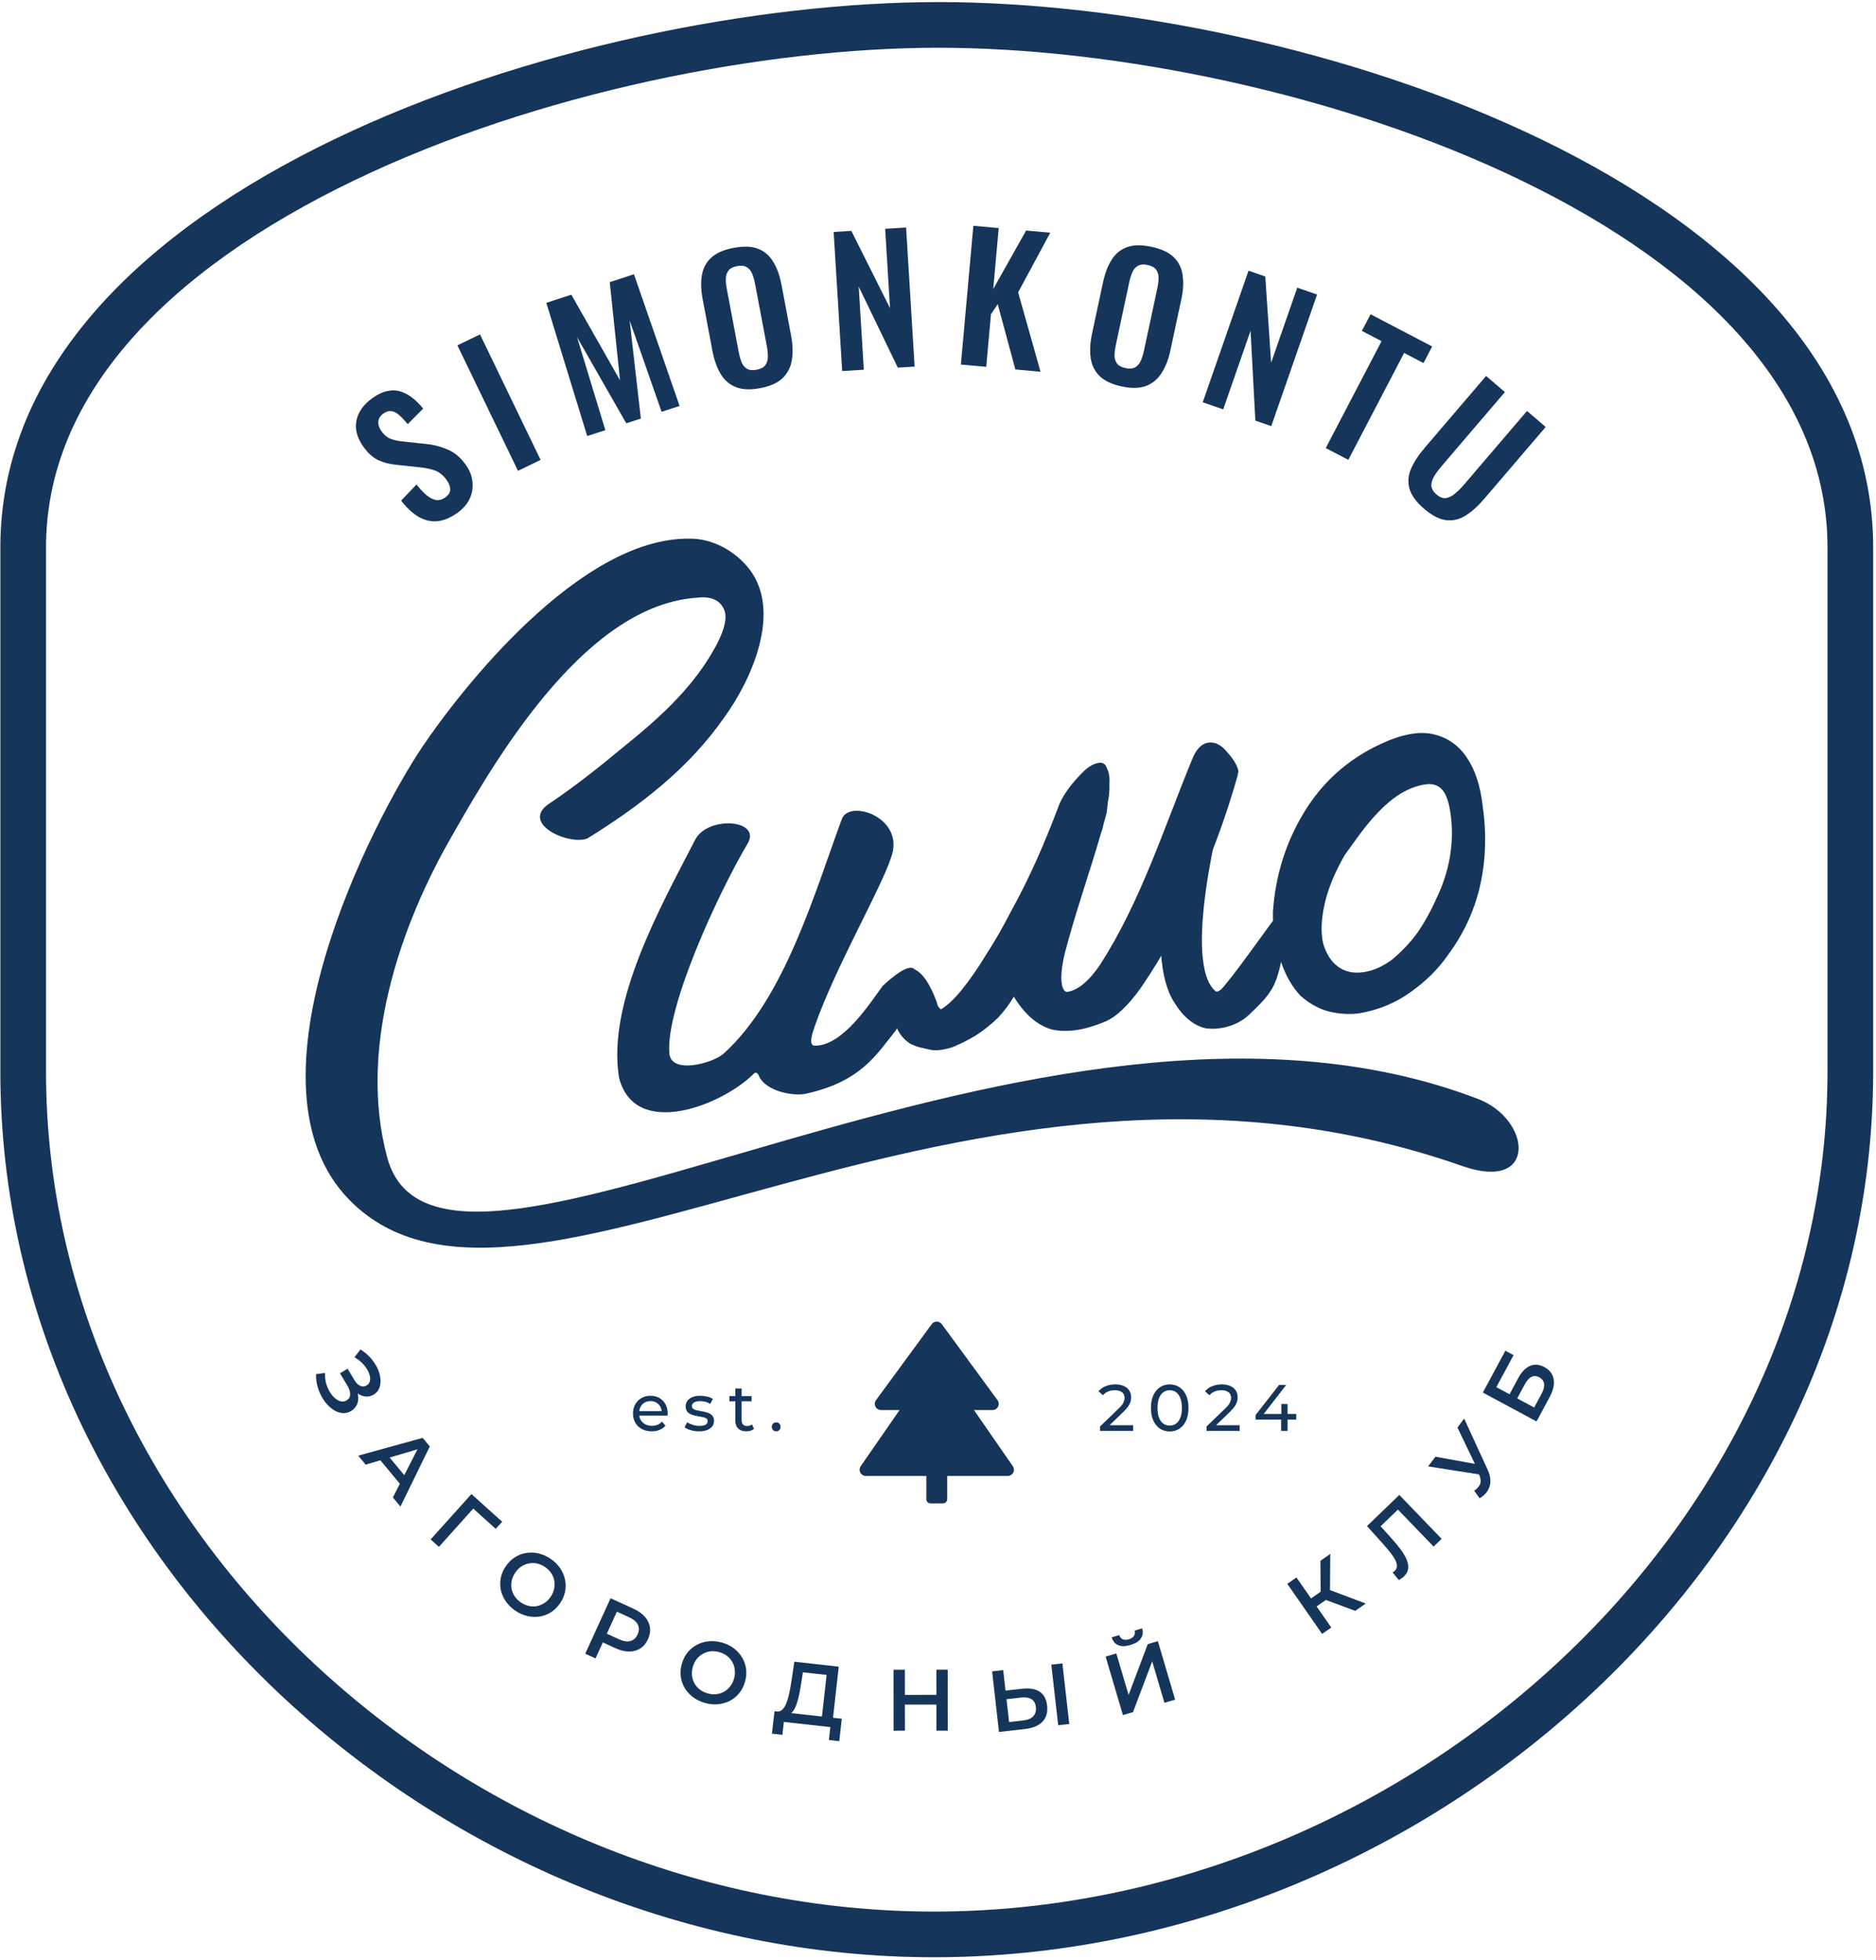 <?xml version="1.0" encoding="UTF-8"?> <svg xmlns="http://www.w3.org/2000/svg" width="631" height="659" viewBox="0 0 631 659" fill="none"><path fill-rule="evenodd" clip-rule="evenodd" d="M614.687 360.31V184.047C614.687 132.564 573.673 90.641 511.716 60.68C450.568 31.109 374.3 16.057 315.719 16.057C257.134 16.057 180.537 31.111 119.059 60.693C56.742 90.679 15.481 132.613 15.481 184.047V360.31C15.481 515.256 157.099 642.733 314.147 642.733C471.316 642.733 614.687 515.144 614.687 360.31ZM315.719 0.696C194.33 0.696 0.12 62.658 0.12 184.047V360.31C0.12 524.772 149.685 658.094 314.147 658.094C478.61 658.094 630.048 524.772 630.048 360.31V184.047C630.048 62.658 437.108 0.696 315.719 0.696Z" fill="#15355A"></path><path d="M219.212 481.265C217.959 481.265 216.853 481.007 215.895 480.491C214.952 479.975 214.215 479.268 213.684 478.368C213.168 477.469 212.91 476.437 212.91 475.273C212.91 474.108 213.161 473.076 213.662 472.177C214.178 471.277 214.878 470.577 215.762 470.076C216.662 469.56 217.672 469.302 218.792 469.302C219.927 469.302 220.929 469.553 221.799 470.054C222.669 470.555 223.347 471.263 223.834 472.177C224.335 473.076 224.585 474.13 224.585 475.339C224.585 475.427 224.578 475.53 224.563 475.648C224.563 475.766 224.556 475.877 224.541 475.98H214.568V474.454H223.436L222.573 474.985C222.588 474.233 222.433 473.562 222.109 472.973C221.784 472.383 221.335 471.926 220.76 471.602C220.2 471.263 219.544 471.093 218.792 471.093C218.055 471.093 217.399 471.263 216.824 471.602C216.249 471.926 215.799 472.39 215.475 472.995C215.151 473.585 214.989 474.263 214.989 475.029V475.383C214.989 476.164 215.165 476.865 215.519 477.484C215.888 478.088 216.396 478.56 217.045 478.899C217.694 479.238 218.438 479.408 219.278 479.408C219.971 479.408 220.598 479.29 221.158 479.054C221.733 478.818 222.234 478.464 222.662 477.992L223.834 479.363C223.303 479.983 222.64 480.454 221.843 480.779C221.062 481.103 220.185 481.265 219.212 481.265Z" fill="#15355A"></path><path d="M235.096 481.265C234.123 481.265 233.194 481.132 232.31 480.867C231.44 480.602 230.754 480.277 230.253 479.894L231.138 478.214C231.639 478.553 232.258 478.84 232.995 479.076C233.732 479.312 234.484 479.43 235.251 479.43C236.238 479.43 236.946 479.29 237.373 479.01C237.816 478.729 238.037 478.339 238.037 477.838C238.037 477.469 237.904 477.182 237.639 476.975C237.373 476.769 237.02 476.614 236.577 476.511C236.15 476.408 235.671 476.319 235.14 476.245C234.609 476.157 234.079 476.054 233.548 475.936C233.017 475.803 232.531 475.626 232.088 475.405C231.646 475.169 231.292 474.852 231.027 474.454C230.762 474.042 230.629 473.496 230.629 472.818C230.629 472.11 230.828 471.491 231.226 470.961C231.624 470.43 232.184 470.024 232.907 469.744C233.644 469.449 234.513 469.302 235.516 469.302C236.282 469.302 237.056 469.398 237.838 469.59C238.634 469.766 239.282 470.024 239.784 470.363L238.877 472.044C238.346 471.69 237.793 471.447 237.219 471.314C236.644 471.182 236.069 471.115 235.494 471.115C234.565 471.115 233.872 471.27 233.415 471.58C232.958 471.875 232.73 472.258 232.73 472.73C232.73 473.128 232.862 473.437 233.128 473.658C233.408 473.865 233.762 474.027 234.189 474.145C234.631 474.263 235.118 474.366 235.649 474.454C236.179 474.528 236.71 474.631 237.241 474.764C237.771 474.882 238.25 475.051 238.678 475.273C239.12 475.494 239.474 475.803 239.739 476.201C240.02 476.599 240.16 477.13 240.16 477.793C240.16 478.501 239.953 479.113 239.54 479.629C239.128 480.145 238.545 480.55 237.793 480.845C237.042 481.125 236.142 481.265 235.096 481.265Z" fill="#15355A"></path><path d="M251.039 481.265C249.859 481.265 248.945 480.948 248.297 480.314C247.648 479.68 247.324 478.774 247.324 477.594V466.848H249.446V477.506C249.446 478.14 249.601 478.626 249.911 478.965C250.235 479.304 250.692 479.474 251.282 479.474C251.945 479.474 252.498 479.29 252.94 478.921L253.604 480.447C253.279 480.727 252.889 480.933 252.432 481.066C251.989 481.199 251.525 481.265 251.039 481.265ZM245.333 471.16V469.413H252.808V471.16H245.333Z" fill="#15355A"></path><path d="M261.096 481.265C260.683 481.265 260.329 481.125 260.035 480.845C259.74 480.55 259.592 480.182 259.592 479.739C259.592 479.297 259.74 478.936 260.035 478.656C260.329 478.376 260.683 478.236 261.096 478.236C261.494 478.236 261.833 478.376 262.113 478.656C262.408 478.936 262.555 479.297 262.555 479.739C262.555 480.182 262.408 480.55 262.113 480.845C261.833 481.125 261.494 481.265 261.096 481.265Z" fill="#15355A"></path><path d="M370.004 481.132V479.629L376.306 473.548C376.866 473.017 377.279 472.553 377.544 472.155C377.824 471.742 378.009 471.366 378.097 471.027C378.2 470.673 378.252 470.334 378.252 470.01C378.252 469.214 377.972 468.587 377.411 468.13C376.851 467.673 376.033 467.445 374.957 467.445C374.131 467.445 373.387 467.585 372.724 467.865C372.06 468.13 371.485 468.55 370.999 469.125L369.495 467.821C370.085 467.069 370.873 466.494 371.861 466.096C372.864 465.683 373.962 465.477 375.156 465.477C376.232 465.477 377.168 465.653 377.964 466.007C378.76 466.346 379.372 466.84 379.8 467.489C380.242 468.137 380.463 468.904 380.463 469.789C380.463 470.29 380.397 470.784 380.264 471.27C380.131 471.757 379.881 472.273 379.512 472.818C379.144 473.363 378.613 473.975 377.92 474.653L372.303 480.071L371.773 479.209H381.126V481.132H370.004Z" fill="#15355A"></path><path d="M393.449 481.309C392.24 481.309 391.156 481 390.198 480.381C389.255 479.761 388.503 478.862 387.943 477.683C387.397 476.503 387.124 475.073 387.124 473.393C387.124 471.712 387.397 470.282 387.943 469.103C388.503 467.924 389.255 467.024 390.198 466.405C391.156 465.786 392.24 465.477 393.449 465.477C394.643 465.477 395.719 465.786 396.677 466.405C397.635 467.024 398.387 467.924 398.933 469.103C399.478 470.282 399.751 471.712 399.751 473.393C399.751 475.073 399.478 476.503 398.933 477.683C398.387 478.862 397.635 479.761 396.677 480.381C395.719 481 394.643 481.309 393.449 481.309ZM393.449 479.341C394.259 479.341 394.967 479.12 395.571 478.678C396.191 478.236 396.67 477.572 397.009 476.688C397.363 475.803 397.539 474.705 397.539 473.393C397.539 472.081 397.363 470.983 397.009 470.098C396.67 469.214 396.191 468.55 395.571 468.108C394.967 467.666 394.259 467.445 393.449 467.445C392.638 467.445 391.923 467.666 391.304 468.108C390.685 468.55 390.198 469.214 389.844 470.098C389.505 470.983 389.336 472.081 389.336 473.393C389.336 474.705 389.505 475.803 389.844 476.688C390.198 477.572 390.685 478.236 391.304 478.678C391.923 479.12 392.638 479.341 393.449 479.341Z" fill="#15355A"></path><path d="M405.832 481.132V479.629L412.134 473.548C412.694 473.017 413.107 472.553 413.372 472.155C413.652 471.742 413.836 471.366 413.925 471.027C414.028 470.673 414.08 470.334 414.08 470.01C414.08 469.214 413.8 468.587 413.239 468.13C412.679 467.673 411.861 467.445 410.785 467.445C409.959 467.445 409.215 467.585 408.551 467.865C407.888 468.13 407.313 468.55 406.827 469.125L405.323 467.821C405.913 467.069 406.701 466.494 407.689 466.096C408.691 465.683 409.79 465.477 410.984 465.477C412.06 465.477 412.996 465.653 413.792 466.007C414.588 466.346 415.2 466.84 415.628 467.489C416.07 468.137 416.291 468.904 416.291 469.789C416.291 470.29 416.225 470.784 416.092 471.27C415.959 471.757 415.709 472.273 415.34 472.818C414.972 473.363 414.441 473.975 413.748 474.653L408.131 480.071L407.601 479.209H416.954V481.132H405.832Z" fill="#15355A"></path><path d="M422.321 477.329V475.781L430.237 465.653H432.625L424.775 475.781L423.648 475.427H436.009V477.329H422.321ZM430.923 481.132V477.329L430.989 475.427V472.066H433.068V481.132H430.923Z" fill="#15355A"></path><path d="M253.707 360.843C254.358 360.515 254.864 360.79 255.225 361.669C257.336 366.798 266.603 368.723 271.135 367.724C289.744 363.624 294.907 354.379 301.218 346.576C308.105 335.568 314.493 315.183 296.912 331.484C292.597 337.28 283.623 351.599 274.087 351.599C271.749 351.599 273.28 347.232 274.067 344.989L274.087 344.932C281.009 325.189 296.188 299.045 299.675 288.462C304.834 274.829 285.429 268.466 283.106 275.516C274.051 300.021 263.944 335.746 243.32 354.328C239.543 357.589 225.727 361.274 225.134 354.196C223.846 338.839 241.322 300.784 251.455 283.643C256.261 275.515 238.042 274.139 233.803 282.385C222.385 304.594 204.092 336.817 208.21 362.318C213.531 383.474 243.401 371.417 253.707 360.843Z" fill="#15355A"></path><path fill-rule="evenodd" clip-rule="evenodd" d="M495.163 306.5C493.128 311.689 490.359 316.636 486.855 321.342C483.579 326.014 479.406 330.118 474.334 333.656C469.49 337.16 463.892 339.493 457.541 340.656C454.12 341.157 450.6 340.974 446.979 340.106C443.587 339.206 440.419 337.457 437.477 334.86C434.729 332.001 432.549 328.244 430.936 323.589C429.094 318.968 428.162 313.398 428.14 306.88C428.912 294.655 432.393 283.431 438.582 273.209C444.772 262.986 453.317 255.33 464.217 250.24C471.408 246.858 477.417 245.745 482.245 246.902C487.073 248.058 490.846 250.767 493.566 255.027C496.253 259.059 497.966 264.398 498.706 271.044C500.438 282.875 499.545 295.328 495.163 306.5ZM445.534 303.984C446.657 298.928 448.887 293.477 452.223 287.632C458.697 278.586 467.25 265.518 479.468 263.729C481.748 263.395 483.575 263.943 484.949 265.372C486.323 266.801 487.294 269.454 487.861 273.33C489.338 283.416 487.454 293.327 483.025 302.338C481.278 306.32 479.157 310.124 476.66 313.751C474.13 317.149 471.305 320.125 468.185 322.678C465.031 325.003 461.858 326.399 458.666 326.866C455.246 327.367 452.359 326.741 450.007 324.99C447.654 323.238 445.982 320.571 444.992 316.989C444.23 313.374 444.41 309.039 445.534 303.984Z" fill="#15355A"></path><path d="M406.401 249.706C404.12 250.04 402.302 251.937 400.945 255.396C391.482 278.445 383.671 303.098 370.141 324.19C366.315 329.874 362.578 332.984 358.929 333.518C357.984 333.423 357.377 332.464 357.11 330.64C356.776 328.359 357.107 325.05 358.102 320.712C361.653 306.989 366.401 293.74 370.33 280.142L370.814 278.673C370.941 277.956 371.392 276.26 372.165 273.584C372.293 272.867 372.451 271.563 372.64 269.672C373.057 267.747 373.229 265.742 373.157 263.657C373.312 261.538 373.062 259.828 372.406 258.526C371.944 256.964 371.029 256.282 369.661 256.483C368.293 256.683 366.877 257.356 365.415 258.502C364.18 259.614 362.865 260.971 361.469 262.573C360.268 263.914 359.1 265.482 357.965 267.279C357.026 268.814 356.394 270.071 356.072 271.049C351.372 283.472 346.397 294.983 339.965 306.598C337.246 311.887 334.46 316.72 331.607 321.098C328.982 325.441 326.29 329.329 323.532 332.761C320.968 335.931 318.613 338.139 316.466 339.385C315.682 338.801 315.206 337.939 315.04 336.799C304.313 308.356 292.356 342.477 306.289 351.007C307.791 351.719 309.259 352.203 310.694 352.458C311.901 352.747 312.863 352.956 313.581 353.084C315.472 353.273 317.752 352.939 320.421 352.082C323.058 350.998 325.66 349.685 328.23 348.144C330.994 346.342 333.496 344.345 335.738 342.154C337.945 339.734 339.697 337.382 340.993 335.096C344.664 341.08 348.93 344.764 353.791 346.149C358.847 347.272 364.775 346.404 371.577 343.545C375.32 342.065 379.413 338.205 383.856 331.964C398.43 310.587 409.379 285.431 416.362 260.476L416.312 260.134C416.507 259.872 416.587 259.627 416.554 259.399C416.287 257.575 415.041 255.428 412.816 252.959C410.819 250.457 408.681 249.372 406.401 249.706Z" fill="#15355A"></path><path d="M412.455 257.348C413.801 258.463 413.984 260.709 413.002 264.086C409.822 275.601 397.724 324.055 408.923 333.333C409.608 333.602 410.539 333.026 411.715 331.607C426.034 314.324 453.01 269.798 431.098 322.406C429.215 331.924 427.388 334.331 420.084 341.234C415.742 345.337 409.478 346.363 405.463 345.729C401.46 344.807 397.96 341.907 394.963 337.03C384.66 321.24 393.896 278.256 399.89 262.649L400.111 262.383C400.123 262.094 400.203 261.861 400.35 261.684C401.526 260.264 403.535 258.935 406.376 257.698C409.083 256.349 411.109 256.232 412.455 257.348Z" fill="#15355A"></path><path d="M243.449 204.708C244.934 207.762 243.509 212.872 239.175 220.036C231.898 232.288 220.957 242.109 209.953 250.952C201.665 257.825 193.267 264.512 184.309 270.497C175.251 277.088 191.413 284.33 197.595 281.908C215.128 271.032 231.524 258.506 243.449 241.435C253.067 228.274 262.862 205.638 252.172 191.532C247.57 185.46 239.776 180.971 231.842 181.117C194.9 180.705 154.899 232.095 142.164 250.952C125.836 275.13 79.293 364.448 117.484 403.419C176.013 463.145 323.749 333.148 491.869 392.064C517.188 400.937 515.225 376.411 497.077 369.476C349.07 312.923 148.283 456.14 130.225 389.132C120.461 352.899 134.248 311.621 152.378 280.441C168.857 251.31 198.109 203.474 234.351 200.975C238.932 200.409 241.965 201.653 243.449 204.708Z" fill="#15355A"></path><path d="M153.757 172.507C151.457 174.131 149.224 175.047 147.058 175.254C144.869 175.431 142.77 174.931 140.759 173.754C138.748 172.578 136.806 170.763 134.932 168.309L140.099 162.891C141.207 164.327 142.304 165.512 143.388 166.446C144.503 167.358 145.583 167.917 146.626 168.125C147.679 168.278 148.709 167.999 149.717 167.288C150.851 166.487 151.421 165.589 151.426 164.594C151.409 163.567 151.034 162.534 150.3 161.495C149.121 159.825 147.776 158.722 146.264 158.185C144.752 157.647 142.987 157.288 140.971 157.107L133.149 156.257C130.972 156.048 128.973 155.524 127.153 154.684C125.343 153.791 123.692 152.29 122.202 150.179C120.067 147.155 119.303 144.201 119.911 141.318C120.518 138.434 122.35 135.914 125.405 133.757C127.201 132.489 128.897 131.716 130.495 131.438C132.07 131.128 133.548 131.217 134.931 131.704C136.345 132.169 137.67 132.909 138.906 133.925C140.12 134.909 141.263 136.06 142.337 137.379L137.117 142.622C136.209 141.47 135.311 140.499 134.423 139.71C133.567 138.898 132.682 138.414 131.768 138.256C130.886 138.077 129.941 138.343 128.933 139.054C127.894 139.788 127.335 140.702 127.257 141.795C127.189 142.835 127.511 143.859 128.222 144.867C129.134 146.158 130.158 147.04 131.294 147.512C132.408 147.953 133.78 148.259 135.411 148.429L143.152 149.265C145.661 149.476 148.101 150.09 150.471 151.107C152.851 152.071 154.93 153.812 156.709 156.332C157.999 158.159 158.735 160.071 158.917 162.066C159.13 164.04 158.802 165.948 157.931 167.79C157.07 169.578 155.678 171.151 153.757 172.507Z" fill="#15355A"></path><path d="M174.228 158.306L153.849 116.119L161.453 112.446L181.832 154.632L174.228 158.306Z" fill="#15355A"></path><path d="M197.51 146.619L183.756 101.825L192.17 99.081L208.553 127.87L205.093 94.868L213.232 92.214L228.58 136.488L222.531 138.461L211.776 107.716L215.547 140.738L210.653 142.333L194.088 113.361L203.614 144.628L197.51 146.619Z" fill="#15355A"></path><path d="M255.657 130.516C252.398 131.133 249.688 131.017 247.527 130.17C245.365 129.323 243.652 127.842 242.389 125.726C241.126 123.61 240.2 120.999 239.613 117.892L236.356 100.671C235.769 97.564 235.684 94.833 236.102 92.478C236.513 90.085 237.574 88.119 239.284 86.579C240.994 85.039 243.478 83.961 246.737 83.345C250.071 82.714 252.797 82.807 254.913 83.623C257.067 84.433 258.773 85.876 260.029 87.954C261.316 89.987 262.253 92.556 262.841 95.663L266.108 112.941C266.688 116.01 266.758 118.763 266.316 121.202C265.905 123.595 264.852 125.599 263.156 127.215C261.491 128.785 258.991 129.886 255.657 130.516ZM254.485 124.322C255.887 124.057 256.853 123.56 257.382 122.832C257.95 122.097 258.247 121.177 258.273 120.073C258.3 118.969 258.195 117.792 257.959 116.542L253.95 95.343C253.707 94.055 253.375 92.921 252.954 91.941C252.533 90.961 251.928 90.251 251.138 89.812C250.38 89.327 249.299 89.218 247.898 89.483C246.571 89.733 245.625 90.226 245.057 90.962C244.483 91.659 244.179 92.54 244.145 93.606C244.111 94.672 244.216 95.85 244.459 97.138L248.468 118.337C248.704 119.587 249.017 120.725 249.407 121.75C249.835 122.768 250.448 123.515 251.244 123.993C252.041 124.47 253.121 124.58 254.485 124.322Z" fill="#15355A"></path><path d="M283.272 124.758L280.405 77.995L286.351 77.63L299.36 103.605L297.725 76.933L304.768 76.501L307.635 123.264L301.978 123.611L288.833 96.369L290.547 124.312L283.272 124.758Z" fill="#15355A"></path><path d="M323.197 122.58L327.394 75.917L335.92 76.684L334.076 97.192L345.138 77.513L353.26 78.244L342.455 98.295L349.985 124.989L341.516 124.227L335.594 102.265L333.314 105.661L331.723 123.346L323.197 122.58Z" fill="#15355A"></path><path d="M377.237 129.926C373.994 129.232 371.54 128.076 369.875 126.458C368.21 124.84 367.205 122.811 366.86 120.371C366.515 117.931 366.673 115.165 367.334 112.073L371.002 94.936C371.664 91.844 372.643 89.293 373.941 87.284C375.247 85.236 376.986 83.834 379.159 83.077C381.332 82.319 384.04 82.288 387.283 82.982C390.601 83.692 393.078 84.833 394.713 86.405C396.386 87.986 397.399 89.977 397.753 92.379C398.152 94.752 398.021 97.484 397.359 100.576L393.679 117.77C393.026 120.825 392.023 123.39 390.672 125.467C389.366 127.514 387.619 128.954 385.429 129.787C383.286 130.59 380.555 130.637 377.237 129.926ZM378.556 123.761C379.951 124.06 381.034 123.976 381.804 123.51C382.612 123.052 383.242 122.319 383.694 121.312C384.146 120.305 384.505 119.179 384.772 117.934L389.287 96.838C389.561 95.555 389.694 94.381 389.686 93.315C389.677 92.248 389.394 91.359 388.836 90.649C388.325 89.908 387.371 89.389 385.976 89.09C384.656 88.808 383.592 88.895 382.785 89.353C381.985 89.774 381.363 90.469 380.919 91.439C380.475 92.408 380.115 93.534 379.841 94.816L375.326 115.913C375.06 117.157 374.908 118.328 374.871 119.424C374.871 120.528 375.146 121.454 375.695 122.203C376.245 122.951 377.199 123.471 378.556 123.761Z" fill="#15355A"></path><path d="M404.544 135.258L419.951 91.013L425.577 92.972L427.551 121.955L436.338 96.719L443.002 99.039L427.596 143.284L422.243 141.42L420.633 111.216L411.427 137.655L404.544 135.258Z" fill="#15355A"></path><path d="M445.921 150.653L464.692 114.713L458.078 111.259L460.997 105.67L481.71 116.488L478.791 122.076L472.28 118.676L453.509 154.616L445.921 150.653Z" fill="#15355A"></path><path d="M479.013 171.074C476.375 168.818 474.737 166.58 474.099 164.36C473.461 162.14 473.628 159.898 474.6 157.634C475.572 155.37 477.123 152.993 479.254 150.502L499.856 126.414L506.185 131.827L484.944 156.663C483.992 157.776 483.163 158.894 482.457 160.016C481.777 161.108 481.437 162.187 481.438 163.254C481.494 164.316 482.064 165.311 483.148 166.238C484.291 167.216 485.362 167.625 486.362 167.465C487.415 167.3 488.429 166.797 489.403 165.956C490.431 165.11 491.421 164.13 492.373 163.016L513.614 138.181L519.9 143.557L499.298 167.645C497.168 170.136 495.06 172.037 492.974 173.348C490.889 174.66 488.7 175.172 486.407 174.886C484.144 174.625 481.679 173.354 479.013 171.074Z" fill="#15355A"></path><path d="M106.319 462.021L109.339 461.644C109.272 462.709 109.363 463.771 109.61 464.83C109.885 465.895 110.281 466.876 110.797 467.774C111.312 468.672 111.895 469.415 112.545 470.005C113.205 470.611 113.884 471.001 114.58 471.176C115.277 471.35 115.952 471.241 116.605 470.849C117.393 470.376 117.783 469.698 117.776 468.814C117.796 467.936 117.474 466.944 116.811 465.839L114.354 461.744L116.916 460.206L119.223 464.05C119.816 465.038 120.474 465.68 121.198 465.974C121.931 466.286 122.642 466.236 123.328 465.824C123.898 465.482 124.256 465.016 124.404 464.427C124.561 463.854 124.546 463.202 124.358 462.472C124.181 461.758 123.852 461.021 123.373 460.261C122.921 459.507 122.331 458.791 121.604 458.111C120.894 457.421 120.1 456.838 119.222 456.362L121.242 453.749C122.492 454.503 123.596 455.412 124.554 456.477C125.522 457.559 126.297 458.7 126.88 459.899C127.463 461.098 127.817 462.276 127.941 463.431C128.075 464.604 127.965 465.672 127.61 466.637C127.271 467.592 126.642 468.346 125.72 468.899C124.883 469.401 124.002 469.622 123.077 469.562C122.18 469.508 121.324 469.202 120.51 468.643C119.696 468.083 118.982 467.293 118.369 466.271L119.248 465.914C119.942 467.07 120.344 468.195 120.454 469.291C120.592 470.393 120.458 471.385 120.053 472.266C119.657 473.163 119.008 473.884 118.103 474.426C117.249 474.939 116.356 475.179 115.425 475.145C114.51 475.102 113.601 474.839 112.696 474.356C111.809 473.864 110.964 473.198 110.164 472.357C109.38 471.506 108.691 470.529 108.098 469.427C107.505 468.325 107.046 467.143 106.721 465.88C106.406 464.634 106.272 463.348 106.319 462.021Z" fill="#15355A"></path><path d="M120.491 489.44L142.171 483.456L144.564 486.343L134.684 506.561L132.141 503.493L141.306 485.581L142.278 486.754L122.997 492.463L120.491 489.44ZM126.856 489.682L129.812 488.564L136.88 497.09L135.234 499.787L126.856 489.682Z" fill="#15355A"></path><path d="M144.849 517.598L158.571 502.355L168.915 511.666L166.737 514.042L158.527 506.652L159.788 506.565L147.637 520.107L144.849 517.598Z" fill="#15355A"></path><path d="M173.431 541.629C172.098 540.741 171.018 539.703 170.189 538.516C169.36 537.33 168.792 536.07 168.483 534.737C168.186 533.388 168.162 532.034 168.411 530.674C168.671 529.298 169.224 527.977 170.07 526.709C170.915 525.441 171.917 524.431 173.077 523.679C174.247 522.909 175.507 522.411 176.856 522.184C178.216 521.941 179.603 521.973 181.016 522.282C182.43 522.591 183.795 523.185 185.112 524.063C186.444 524.952 187.517 525.984 188.329 527.16C189.158 528.346 189.721 529.614 190.019 530.963C190.327 532.296 190.351 533.65 190.091 535.026C189.841 536.386 189.294 537.699 188.449 538.967C187.603 540.235 186.595 541.253 185.425 542.022C184.255 542.791 182.995 543.289 181.646 543.516C180.297 543.744 178.916 543.703 177.502 543.394C176.104 543.095 174.747 542.507 173.431 541.629ZM175.26 538.834C176.121 539.409 177.015 539.794 177.941 539.989C178.868 540.184 179.778 540.192 180.672 540.014C181.576 539.819 182.413 539.462 183.183 538.942C183.979 538.416 184.67 537.715 185.255 536.837C185.841 535.96 186.217 535.061 186.386 534.14C186.581 533.213 186.589 532.303 186.41 531.409C186.243 530.499 185.891 529.654 185.355 528.874C184.818 528.093 184.12 527.416 183.258 526.842C182.397 526.267 181.503 525.882 180.577 525.687C179.667 525.503 178.751 525.503 177.83 525.687C176.936 525.865 176.091 526.217 175.295 526.743C174.525 527.262 173.848 527.961 173.263 528.839C172.688 529.7 172.303 530.594 172.108 531.52C171.929 532.457 171.924 533.381 172.091 534.291C172.27 535.185 172.627 536.022 173.164 536.802C173.7 537.583 174.399 538.26 175.26 538.834Z" fill="#15355A"></path><path d="M196.843 556.04L205.366 537.385L213.041 540.892C214.693 541.647 215.984 542.559 216.913 543.627C217.86 544.704 218.426 545.886 218.611 547.173C218.796 548.46 218.576 549.788 217.951 551.156C217.326 552.524 216.466 553.559 215.372 554.262C214.278 554.965 213.014 555.311 211.58 555.3C210.164 555.297 208.63 554.918 206.977 554.164L201.221 551.534L203.509 550.614L200.307 557.623L196.843 556.04ZM203.339 550.987L202.56 548.602L208.157 551.159C209.685 551.857 210.977 552.061 212.033 551.77C213.115 551.47 213.924 550.734 214.46 549.561C215.003 548.371 215.031 547.277 214.541 546.28C214.069 545.292 213.07 544.448 211.542 543.75L205.945 541.193L208.27 540.194L203.339 550.987Z" fill="#15355A"></path><path d="M237.173 572.603C235.63 572.175 234.279 571.526 233.122 570.657C231.964 569.788 231.031 568.769 230.322 567.599C229.618 566.41 229.173 565.131 228.986 563.761C228.804 562.372 228.917 560.944 229.325 559.476C229.732 558.008 230.37 556.736 231.236 555.659C232.108 554.563 233.15 553.697 234.36 553.06C235.576 552.404 236.904 552.003 238.344 551.855C239.784 551.708 241.266 551.846 242.79 552.269C244.334 552.698 245.675 553.344 246.813 554.208C247.971 555.077 248.901 556.106 249.605 557.294C250.314 558.464 250.759 559.744 250.941 561.132C251.129 562.502 251.018 563.921 250.611 565.389C250.203 566.857 249.563 568.139 248.691 569.234C247.819 570.33 246.778 571.196 245.567 571.833C244.356 572.47 243.031 572.862 241.591 573.009C240.17 573.162 238.697 573.027 237.173 572.603ZM238.039 569.377C239.036 569.654 240.005 569.741 240.946 569.638C241.887 569.534 242.755 569.258 243.548 568.809C244.347 568.342 245.031 567.741 245.6 567.007C246.192 566.26 246.63 565.378 246.912 564.361C247.195 563.345 247.272 562.373 247.144 561.446C247.041 560.505 246.765 559.638 246.316 558.844C245.873 558.032 245.275 557.338 244.522 556.764C243.769 556.19 242.894 555.765 241.897 555.488C240.899 555.211 239.93 555.124 238.989 555.227C238.067 555.336 237.197 555.622 236.379 556.084C235.585 556.532 234.892 557.13 234.299 557.878C233.731 558.612 233.305 559.487 233.023 560.503C232.746 561.501 232.659 562.47 232.762 563.411C232.885 564.357 233.168 565.237 233.611 566.049C234.06 566.843 234.66 567.527 235.413 568.101C236.166 568.675 237.041 569.1 238.039 569.377Z" fill="#15355A"></path><path d="M276.305 578.607L278.031 563.175L270.052 562.283L269.503 565.877C269.293 567.229 269.061 568.511 268.808 569.72C268.576 570.913 268.288 571.991 267.945 572.955C267.621 573.922 267.227 574.713 266.765 575.33C266.303 575.946 265.779 576.33 265.192 576.48L261.181 575.442C261.914 575.563 262.544 575.378 263.071 574.887C263.617 574.398 264.08 573.683 264.46 572.743C264.841 571.803 265.171 570.69 265.453 569.404C265.736 568.099 265.993 566.684 266.222 565.156L267.178 558.718L282.116 560.389L280.032 579.024L276.305 578.607ZM259.639 582.906L260.511 575.367L283.136 577.897L282.292 585.439L278.798 585.048L279.283 580.709L263.647 578.961L263.162 583.3L259.639 582.906Z" fill="#15355A"></path><path d="M314.955 561.405L318.764 561.402L318.78 581.912L314.971 581.915L314.955 561.405ZM304.365 581.923L300.556 581.926L300.539 561.417L304.348 561.414L304.365 581.923ZM315.257 573.125L304.036 573.134L304.033 569.882L315.255 569.873L315.257 573.125Z" fill="#15355A"></path><path d="M343.859 567.805C346.285 567.53 348.22 567.861 349.663 568.798C351.106 569.735 351.951 571.291 352.197 573.465C352.457 575.755 351.926 577.574 350.605 578.923C349.301 580.251 347.358 581.061 344.777 581.354L336.014 582.348L333.702 561.969L337.429 561.546L338.211 568.446L343.859 567.805ZM344.272 578.462C345.728 578.297 346.815 577.83 347.533 577.06C348.272 576.289 348.567 575.253 348.419 573.952C348.274 572.671 347.77 571.785 346.909 571.293C346.045 570.781 344.875 570.609 343.4 570.777L338.538 571.328L339.41 579.014L344.272 578.462ZM355.927 580.089L353.615 559.71L357.342 559.287L359.654 579.666L355.927 580.089Z" fill="#15355A"></path><path d="M377.698 576.666L371.887 556.997L375.484 555.934L379.61 569.9L386.049 552.813L389.449 551.808L395.26 571.478L391.663 572.54L387.546 558.603L381.098 575.662L377.698 576.666ZM380.235 553.095C378.549 553.593 377.171 553.613 376.099 553.156C375.045 552.693 374.318 551.818 373.918 550.531L376.475 549.776C376.698 550.463 377.081 550.931 377.622 551.178C378.182 551.42 378.865 551.422 379.671 551.184C380.476 550.946 381.049 550.573 381.387 550.066C381.745 549.553 381.831 548.947 381.645 548.248L384.174 547.501C384.537 548.799 384.393 549.931 383.741 550.898C383.09 551.864 381.921 552.596 380.235 553.095Z" fill="#15355A"></path><path d="M455.836 541.625L444.429 537.39L445.867 534.069L459.371 539.165L455.836 541.625ZM444.7 549.373L432.986 532.537L436.065 530.395L447.779 547.231L444.7 549.373ZM441.904 540.789L440.03 538.095L445.706 534.146L447.58 536.839L441.904 540.789ZM447.344 535.576L444.214 537.183L444.122 524.79L447.441 522.48L447.344 535.576Z" fill="#15355A"></path><path d="M472.214 530.047C471.975 530.278 471.716 530.487 471.436 530.676C471.157 530.864 470.849 531.065 470.513 531.28L468.405 528.714C468.656 528.58 468.894 528.405 469.119 528.188C469.71 527.619 469.95 526.926 469.841 526.109C469.718 525.277 469.28 524.316 468.526 523.225C467.772 522.134 466.759 520.872 465.487 519.44L459.8 513.12L470.662 502.646L484.898 517.411L482.198 520.014L469.549 506.895L470.832 506.959L463.809 513.732L463.728 512.466L467.811 516.996C469.178 518.499 470.321 519.88 471.237 521.14C472.153 522.4 472.816 523.566 473.225 524.637C473.634 525.68 473.768 526.65 473.628 527.545C473.487 528.441 473.016 529.275 472.214 530.047Z" fill="#15355A"></path><path d="M495.848 501.218C496.792 500.584 497.44 499.886 497.794 499.126C498.148 498.365 498.114 497.421 497.691 496.295L497.052 494.564L496.954 494.013L490.222 479.976L492.481 476.983L500.329 494.064C501.001 495.477 501.325 496.798 501.302 498.029C501.278 499.259 500.951 500.358 500.319 501.325C499.714 502.288 498.831 503.102 497.669 503.766L495.848 501.218ZM499.52 496.06L480.355 493.05L482.809 489.799L498.435 492.635L499.52 496.06Z" fill="#15355A"></path><path d="M516.824 477.942L498.765 468.22L506.335 454.16L509.095 455.646L503.304 466.404L507.741 468.793L510.616 463.452C511.783 461.285 513.123 459.888 514.636 459.261C516.142 458.607 517.754 458.744 519.474 459.669C521.246 460.623 522.284 461.992 522.588 463.775C522.884 465.532 522.422 467.545 521.199 469.816L516.824 477.942ZM516.022 473.251L518.522 468.607C519.217 467.317 519.495 466.203 519.357 465.264C519.22 464.324 518.678 463.6 517.732 463.091C515.875 462.091 514.238 462.906 512.821 465.538L510.321 470.182L516.022 473.251Z" fill="#15355A"></path><path d="M316.769 445.213C316.375 444.676 315.749 444.359 315.084 444.359C314.732 444.359 314.392 444.448 314.091 444.61C313.822 444.755 313.584 444.959 313.398 445.213L294.648 470.781C294.182 471.417 294.113 472.26 294.469 472.962C294.825 473.665 295.546 474.108 296.334 474.108H302.571L289.502 492.986C289.059 493.626 289.008 494.457 289.369 495.146C289.537 495.468 289.783 495.734 290.076 495.926C290.41 496.144 290.806 496.266 291.22 496.266H311.572V504.089C311.572 504.859 312.196 505.483 312.965 505.483H317.202C317.971 505.483 318.595 504.859 318.595 504.089V496.266H338.947C339.724 496.266 340.437 495.835 340.798 495.146C341.159 494.457 341.108 493.626 340.665 492.986L327.595 474.108H333.833C334.621 474.108 335.342 473.665 335.698 472.962C336.054 472.26 335.984 471.417 335.519 470.781L316.769 445.213Z" fill="#15355A"></path></svg> 